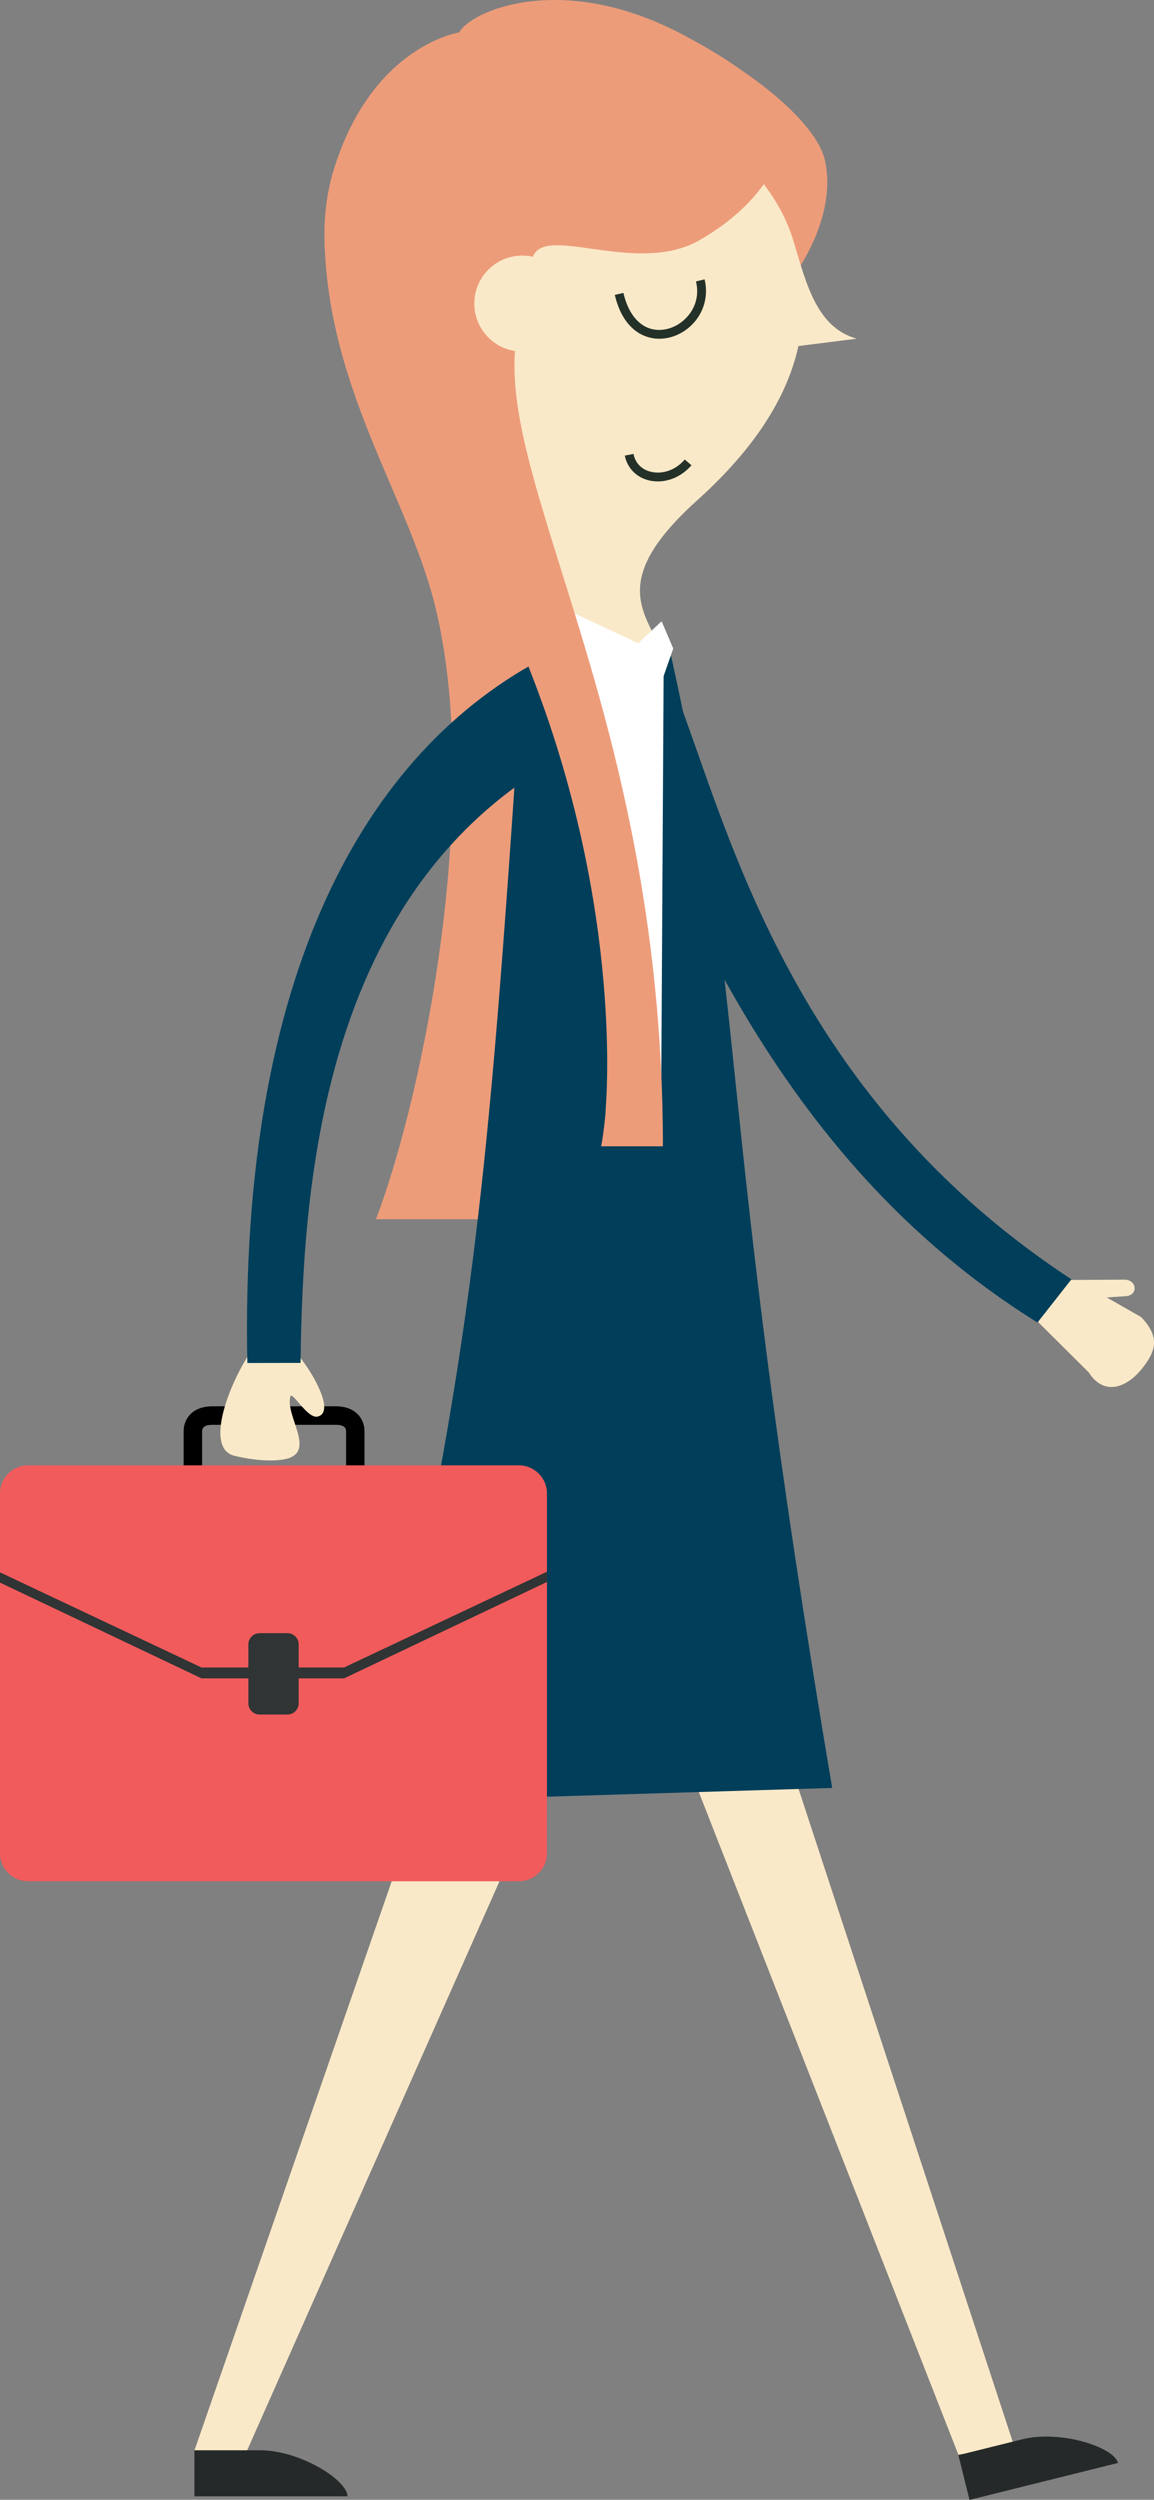 <?xml version="1.0" encoding="utf-8"?>
<!-- Generator: Adobe Illustrator 25.4.1, SVG Export Plug-In . SVG Version: 6.00 Build 0)  -->
<svg version="1.1" id="visual" xmlns="http://www.w3.org/2000/svg" xmlns:xlink="http://www.w3.org/1999/xlink" x="0px" y="0px"
	 viewBox="0 0 148.68 321.9" style="enable-background:new 0 0 148.68 321.9;" xml:space="preserve">
<rect x="0" y="0" width="148.68" height="321.9" fill="#808080" stroke="none"/>
<style type="text/css">
	.st0{fill:#ED9C7A;}
	.st1{fill:#FAE9C8;}
	.st2{fill:#252929;}
	.st3{fill:#003E5A;}
	.st4{fill:#243129;}
	.st5{fill:#FFFFFF;}
	.st6{fill:#F15B5C;}
	.st7{fill:#303434;}
</style>
<g>
	<path class="st0" d="M41.8,30.07C41.95,49.67,52.44,63.61,56,77.8c6.2,24.73-1.28,62.64-7.56,79.2h17c0,0,7.57-68.39,3.62-81.89
		S41.8,30.07,41.8,30.07z"/>
	<polygon class="st1" points="83.14,213.17 98.3,216.38 130.74,315.22 123.47,316.07 	"/>
	<path class="st2" d="M123.48,316.15l1.43,5.76l19.13-4.76c-0.5-2.02-7.36-4.28-12.35-3.04L123.48,316.15z"/>
	<polygon class="st1" points="60.92,212.1 74.15,220.17 31.21,316.95 25.05,315.55 	"/>
	<path class="st2" d="M25.05,315.52v5.93h19.72c0-2.08-6.11-5.93-11.25-5.93H25.05z"/>
	<path d="M46.97,189.9h-2.38v-5.61c0-0.68-0.71-0.82-1.31-0.82H27.35c-0.6,0-1.31,0.14-1.31,0.82v5.61h-2.38v-5.61
		c0-1.59,1.14-3.2,3.68-3.2h15.94c2.54,0,3.68,1.61,3.68,3.2V189.9z"/>
	<path class="st0" d="M87.91,4.57c11.38,5.83,17.38,12.16,18.3,15.8c0.92,3.64,0.2,8.38-2.92,13.59
		c-3.12,5.21-10.89,15.7-10.89,15.7s-17.68-6.95-15.91-9.9C94.84,9.19,87.91,4.57,87.91,4.57z"/>
	<path class="st1" d="M147.04,169.61l-4.45-2.54l2.47-0.16c1.62-0.13,1.42-2.13-0.19-2.13l-6.91,0.04l-0.17-0.08l-0.06,0.08
		l-1.72,0.01l-2.28,1.23l-0.14,4.02l6.69,6.65c1.99,3.13,4.94,1.87,6.78-0.4C148.9,174.05,149.53,172.24,147.04,169.61z"/>
	<path class="st3" d="M85.54,85.44c7.41,16.6,13.67,53.81,52.5,79.3l-4.37,5.56c-34.38-21.34-47.2-57.57-56.68-79.8
		C74.04,83.99,83.15,80.99,85.54,85.44z"/>
	<path class="st1" d="M57.21,56.88c7.9,5.8,16.48,10.15,14.37,25l1.16,2.11l12.86,0.56c-2.28-5.5-7.5-9.57,4.22-20.12
		c6.21-5.59,11.35-12.19,13.05-19.87l7.51-0.95c-5.18-1.43-6.5-7.15-8.08-12.33c-2.84-10.04-15.32-22-36.81-17.79
		C45.35,17.43,37.26,42.08,57.21,56.88z"/>
	<path class="st4" d="M86.99,43.23c0.74-0.29,1.43-0.72,2.04-1.3c1.63-1.54,2.28-3.77,1.75-5.96l-1.11,0.27
		c0.44,1.81-0.08,3.58-1.43,4.86c-1.26,1.2-2.97,1.66-4.45,1.22c-1.67-0.51-2.9-2.14-3.47-4.6l-1.11,0.25
		c0.66,2.88,2.17,4.8,4.25,5.43C84.61,43.75,85.84,43.67,86.99,43.23z"/>
	<path class="st4" d="M86.7,61.62c0.89-0.35,1.72-0.93,2.39-1.71l-0.87-0.74c-1.14,1.35-2.87,1.96-4.41,1.57
		c-1.17-0.3-1.97-1.14-2.19-2.29l-1.12,0.22c0.31,1.57,1.44,2.75,3.02,3.17C84.57,62.11,85.68,62.02,86.7,61.62z"/>
	<path class="st3" d="M86.47,84.51c9.91,44.53,5.65,56.56,20.75,145.72l-59.34,1.82c12.7-56.87,14.63-74.89,18.8-136.55
		c0.26-3.8,3.73-9.42,3.99-13.56L86.47,84.51z"/>
	<path class="st1" d="M38.63,174.78c1.48,1.74,4.65,7.04,2.3,7.63c-1.3,0.33-3.24-3.25-3.51-2.62c-0.75,2.54,3.51,7.3-0.77,8.12
		c-2.73,0.52-6.45-0.45-6.45-0.45c-3.89-0.96-0.7-9.22,2.03-13.28L38.63,174.78z"/>
	<path class="st3" d="M70.42,84.55c-23.47,12.1-39.58,41.09-38.55,90.96l6.85-0.01c0.31-23.05,2.66-62.77,36.22-79.33L70.42,84.55z"
		/>
	<path class="st5" d="M69.07,82.54l2.39-4.74l10.77,5.03L85.24,80l1.5,3.51l-1.24,3.55l-0.3,51.77c0,0-7.64-50.65-9.53-51.9
		S69.07,82.54,69.07,82.54z"/>
	<path class="st0" d="M88.18,4.57c9.38,5.02,12.33,8.33,12.79,11.61S98.69,26,90.16,30.91s-21.24-2.89-21.66,2.97
		c-0.4,5.61,0.4,1.89-1.21,6.62c-6.18,18.08,18.12,48.77,18.12,107.1c0,0-9-49.51-18.12-63.06C51.13,60.54,37.48,39.31,43.08,21.59
		c4.98-15.77,16.1-17.42,16.1-17.42C60.49,1.51,72.34-3.91,88.18,4.57z"/>
	<circle class="st1" cx="67.29" cy="39.09" r="6.18"/>
	<path class="st6" d="M70.47,238.63c0,2-1.62,3.62-3.62,3.62H3.62c-2,0-3.62-1.62-3.62-3.62v-46.32c0-2,1.62-3.62,3.62-3.62h63.23
		c2,0,3.62,1.62,3.62,3.62V238.63z"/>
	<polygon class="st7" points="0,203.79 25.96,216.12 44.33,216.12 70.47,203.71 70.47,202.39 44.33,214.72 25.96,214.72 0,202.47 	
		"/>
	<path class="st7" d="M38.48,219.33c0,0.8-0.65,1.45-1.45,1.45h-3.58c-0.8,0-1.45-0.65-1.45-1.45v-7.58c0-0.8,0.65-1.45,1.45-1.45
		h3.58c0.8,0,1.45,0.65,1.45,1.45V219.33z"/>
	<path class="st0" d="M79.53,102.26L68.08,85.82c12.6,31.69,9.91,57.49,9.91,57.49C81.18,127.2,82.42,115.18,79.53,102.26z"/>
	<path class="st0" d="M77.45,147.61h7.96l-2.93-26.58l-3.38,0.46C79.1,121.48,78.67,141.48,77.45,147.61z"/>
</g>
</svg>
